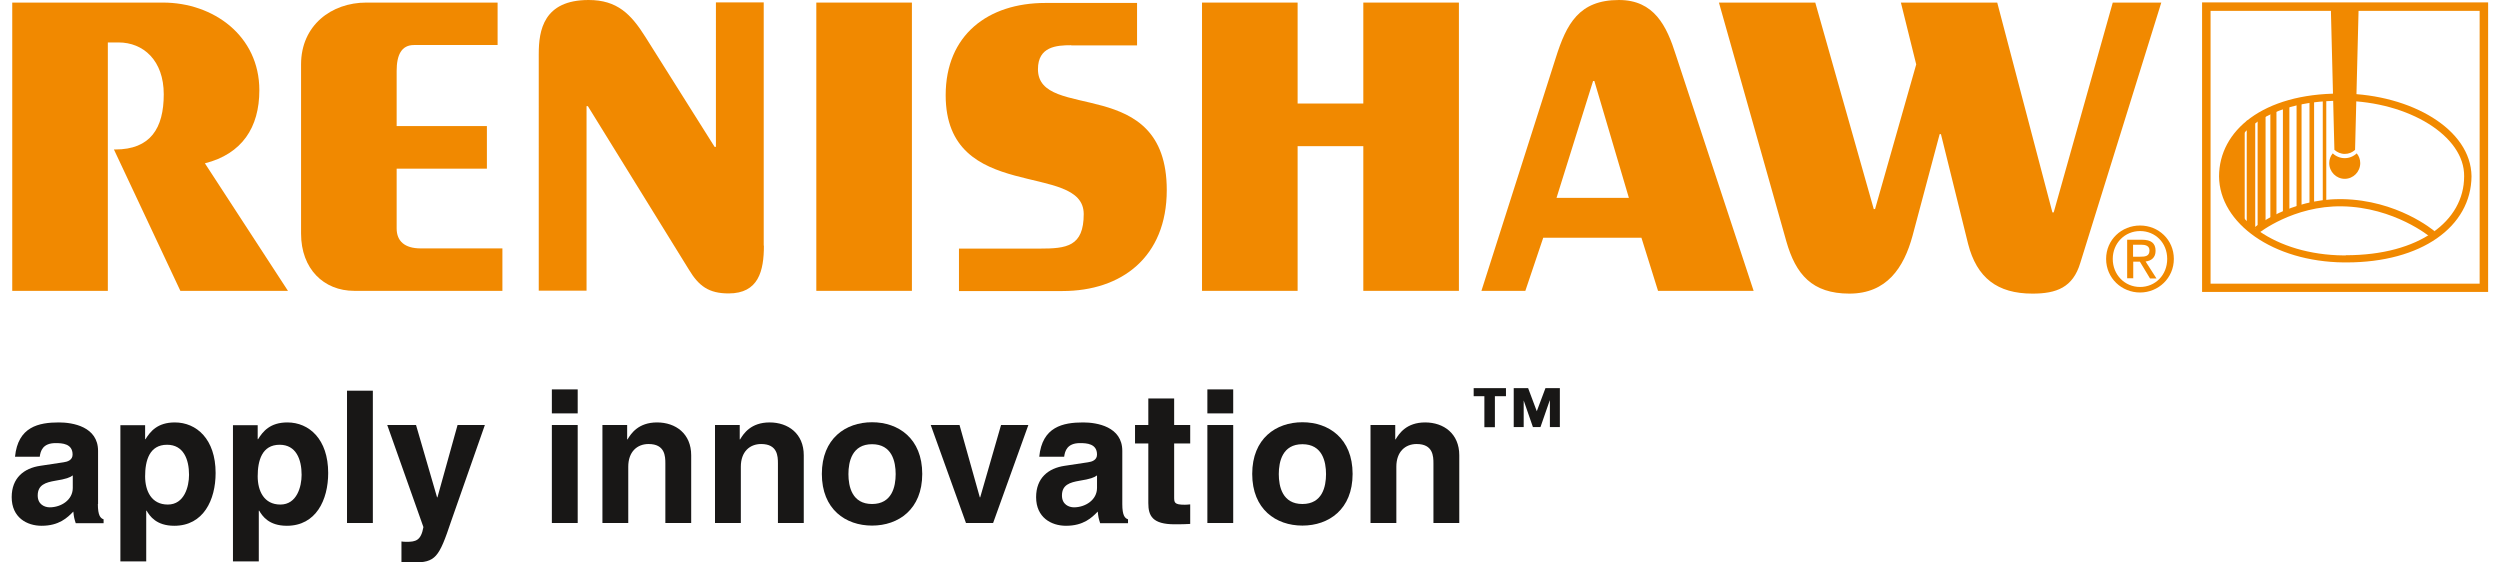 <?xml version="1.0" encoding="UTF-8"?>
<svg xmlns="http://www.w3.org/2000/svg" id="Ebene_2" viewBox="0 0 134.18 30.48" width="200" height="45">
  <defs>
    <style>
      .cls-1 {
        fill: #f18900;
      }

      .cls-2 {
        fill: #181716;
      }
    </style>
  </defs>
  <g id="Ebene_1-2" data-name="Ebene_1">
    <g>
      <path class="cls-2" d="M3.3,25.76c-.14.11-.37.2-.95.29-.52.09-.95.22-.95.8,0,.49.38.64.65.64.62,0,1.25-.4,1.25-1.05v-.68ZM4.66,27.31c0,.63.14.77.31.83v.21h-1.51c-.08-.25-.1-.33-.13-.63-.32.33-.77.77-1.72.77-.8,0-1.62-.45-1.62-1.55,0-1.04.66-1.57,1.55-1.7l1.26-.19c.22-.03.49-.12.49-.42,0-.59-.56-.62-.92-.62-.7,0-.82.43-.86.74H.17c.16-1.63,1.29-1.86,2.38-1.86.75,0,2.12.23,2.12,1.54v2.88Z"/>
      <path class="cls-2" d="M8.45,27.34c.9,0,1.15-.98,1.15-1.61,0-.84-.3-1.63-1.19-1.63-.96,0-1.19.86-1.19,1.71,0,.79.34,1.53,1.23,1.53M7.22,23.8h.02c.26-.42.65-.91,1.59-.91,1.17,0,2.21.9,2.21,2.74,0,1.46-.66,2.86-2.24,2.86-.98,0-1.33-.53-1.5-.82h-.02v2.75h-1.4v-7.38h1.34v.77Z"/>
      <path class="cls-2" d="M14.55,27.34c.9,0,1.15-.98,1.15-1.61,0-.84-.3-1.63-1.19-1.63-.96,0-1.19.86-1.19,1.71,0,.79.34,1.53,1.23,1.53M13.32,23.8h.02c.26-.42.65-.91,1.59-.91,1.17,0,2.21.9,2.21,2.74,0,1.46-.66,2.86-2.24,2.86-.98,0-1.33-.53-1.5-.82h-.02v2.75h-1.4v-7.38h1.34v.77Z"/>
      <rect class="cls-2" x="18.16" y="21.17" width="1.4" height="7.17"/>
      <path class="cls-2" d="M23.8,28.25c-.66,1.97-.84,2.23-2.06,2.23-.19,0-.43-.01-.63-.02v-1.12c.06.01.15.02.27.02.51,0,.79-.07.92-.8l-1.96-5.53h1.56l1.14,3.92h.02l1.09-3.92h1.48l-1.83,5.22Z"/>
      <path class="cls-2" d="M30.66,28.34h-1.4v-5.31h1.4v5.31ZM30.66,22.4h-1.4v-1.3h1.4v1.3Z"/>
      <path class="cls-2" d="M36.81,28.34h-1.4v-3.23c0-.39-.02-1.05-.91-1.05-.62,0-1.1.42-1.1,1.23v3.05h-1.4v-5.31h1.34v.78h.02c.19-.32.59-.92,1.6-.92s1.85.61,1.85,1.78v3.68Z"/>
      <path class="cls-2" d="M42.91,28.34h-1.4v-3.23c0-.39-.02-1.05-.91-1.05-.62,0-1.1.42-1.1,1.23v3.05h-1.4v-5.31h1.34v.78h.02c.19-.32.59-.92,1.6-.92s1.85.61,1.85,1.78v3.68Z"/>
      <path class="cls-2" d="M46.61,24.07c-1.08,0-1.28.94-1.28,1.62s.2,1.62,1.28,1.62,1.28-.94,1.28-1.62-.2-1.62-1.28-1.62M46.61,28.48c-1.43,0-2.72-.88-2.72-2.8s1.29-2.8,2.72-2.8,2.72.88,2.72,2.8-1.29,2.8-2.72,2.8"/>
      <polygon class="cls-2" points="53.17 28.34 51.7 28.34 49.79 23.03 51.35 23.03 52.45 26.95 52.47 26.95 53.6 23.03 55.08 23.03 53.17 28.34"/>
      <path class="cls-2" d="M58.8,25.76c-.14.11-.37.2-.95.29-.52.09-.95.22-.95.8,0,.49.38.64.65.64.62,0,1.25-.4,1.25-1.05v-.68ZM60.17,27.31c0,.63.14.77.31.83v.21h-1.51c-.08-.25-.1-.33-.13-.63-.32.33-.77.77-1.72.77-.8,0-1.62-.45-1.62-1.55,0-1.04.66-1.57,1.55-1.7l1.26-.19c.22-.03.49-.12.49-.42,0-.59-.56-.62-.92-.62-.7,0-.82.43-.86.74h-1.35c.16-1.63,1.29-1.86,2.38-1.86.75,0,2.12.23,2.12,1.54v2.88Z"/>
      <path class="cls-2" d="M62.98,23.03h.87v1h-.87v2.89c0,.31,0,.43.58.43.09,0,.19-.01.29-.02v1.06c-.22.01-.44.02-.66.02h-.18c-1.21,0-1.43-.46-1.43-1.15v-3.23h-.72v-1h.72v-1.44h1.4v1.44Z"/>
      <path class="cls-2" d="M66.18,28.34h-1.4v-5.31h1.4v5.31ZM66.18,22.4h-1.4v-1.3h1.4v1.3Z"/>
      <path class="cls-2" d="M69.93,24.07c-1.08,0-1.28.94-1.28,1.62s.2,1.62,1.28,1.62,1.28-.94,1.28-1.62-.2-1.62-1.28-1.62M69.93,28.48c-1.43,0-2.72-.88-2.72-2.8s1.29-2.8,2.72-2.8,2.72.88,2.72,2.8-1.29,2.8-2.72,2.8"/>
      <path class="cls-2" d="M78.43,28.34h-1.4v-3.23c0-.39-.02-1.05-.91-1.05-.62,0-1.1.42-1.1,1.23v3.05h-1.4v-5.31h1.34v.78h.02c.19-.32.59-.92,1.6-.92s1.85.61,1.85,1.78v3.68Z"/>
      <path class="cls-1" d="M.02.14h8.17c2.73,0,5.22,1.8,5.22,4.75,0,2.02-.94,3.45-2.95,3.96l4.5,6.91h-5.83l-3.6-7.66h.07c1.91,0,2.63-1.15,2.63-2.99s-1.11-2.81-2.45-2.81h-.58v13.46H.02V.14Z"/>
      <path class="cls-1" d="M25.74,9.14h-4.89v3.24c0,.68.43,1.08,1.3,1.08h4.43v2.3h-8.03c-1.65,0-2.88-1.19-2.88-3.1V3.49c0-2.12,1.65-3.35,3.53-3.35h7.12v2.3h-4.53c-.68,0-.94.54-.94,1.4v2.99h4.89v2.3Z"/>
      <path class="cls-1" d="M40.75,13.31c0,1.37-.29,2.59-1.91,2.59-1.08,0-1.62-.4-2.16-1.3l-5.47-8.85h-.07v10h-2.59V2.92c0-1.26.25-2.92,2.7-2.92,1.55,0,2.3.76,3.09,2.02l3.74,5.94h.07V.13h2.59v13.18Z"/>
      <rect class="cls-1" x="43.59" y=".14" width="5.18" height="15.62"/>
      <path class="cls-1" d="M57.4,2.45c-.79,0-1.8.07-1.8,1.3,0,2.88,6.98.22,6.98,6.55,0,3.63-2.45,5.47-5.65,5.47h-5.61v-2.3h4.39c1.44,0,2.37-.11,2.37-1.87,0-2.88-7.48-.54-7.48-6.44,0-3.27,2.3-5,5.4-5h4.97v2.3h-3.56Z"/>
      <polygon class="cls-1" points="64.49 15.76 64.49 .14 69.67 .14 69.67 5.61 73.23 5.61 73.23 .14 78.41 .14 78.41 15.76 73.23 15.76 73.23 7.92 69.67 7.92 69.67 15.76 64.49 15.76"/>
      <path class="cls-1" d="M83.7,10.72h3.92l-1.87-6.33h-.07l-1.98,6.33ZM79.63,15.76l4.03-12.63c.58-1.84,1.26-3.13,3.42-3.13,1.91,0,2.59,1.4,3.09,2.99l4.21,12.77h-5.18l-.9-2.88h-5.32l-.97,2.88h-2.37Z"/>
      <path class="cls-1" d="M97.72.14l3.17,11.19h.07l2.23-7.84-.83-3.35h5.22l2.99,11.37h.07L113.84.14h2.63l-4.39,14.11c-.4,1.33-1.29,1.66-2.59,1.66-1.91,0-3.02-.86-3.49-2.7l-1.47-5.94h-.07l-1.47,5.51c-.47,1.73-1.4,3.13-3.42,3.13s-2.91-1.04-3.42-2.84L92.5.14h5.22Z"/>
      <path class="cls-1" d="M115.32,13.91c.27,0,.51-.02.51-.34,0-.26-.23-.31-.46-.31h-.43v.65h.38ZM114.94,15.08h-.32v-2.09h.8c.49,0,.74.18.74.6,0,.37-.23.54-.54.58l.59.92h-.35l-.55-.91h-.36v.91ZM115.32,15.55c.82,0,1.47-.64,1.47-1.52s-.65-1.51-1.47-1.51-1.48.65-1.48,1.51.65,1.52,1.48,1.52M113.48,14.03c0-1.04.84-1.81,1.84-1.81s1.83.77,1.83,1.81-.84,1.82-1.83,1.82-1.84-.77-1.84-1.82"/>
      <path class="cls-1" d="M119.14,15.37h14.58V.59h-14.58v14.77ZM133.95,15.6v-.23.23ZM118.68,15.83V.13h15.5v15.69h-15.5Z"/>
      <path class="cls-1" d="M126.47,13.83c3.98,0,6.41-1.85,6.41-4.27,0,0,0,0,0-.01.03-2.18-3-4.04-6.53-4.09-.07,0-.14,0-.21,0-4.06.01-6.15,1.92-6.16,4.11-.02,2.21,2.66,4.24,6.38,4.27.04,0,.07,0,.11,0M126.47,14.22s-.08,0-.11,0v-.19s0,.19,0,.19c-3.83-.04-6.74-2.12-6.76-4.66,0-2.48,2.38-4.49,6.55-4.49.07,0,.15,0,.22,0,3.62.06,6.88,1.92,6.91,4.48h0c-.02,2.74-2.72,4.67-6.77,4.67h-.02Z"/>
      <path class="cls-1" d="M131.04,12.84s-1.93-1.61-4.78-1.66c-2.64-.04-4.49,1.44-4.51,1.45l-.24-.3c.08-.06,1.95-1.54,4.64-1.54.04,0,.08,0,.12,0,2.99.05,4.94,1.68,5.02,1.75l-.25.29Z"/>
      <rect class="cls-1" x="125.22" y="5.38" width=".19" height="5.53"/>
      <rect class="cls-1" x="123.8" y="5.51" width=".27" height="5.78"/>
      <rect class="cls-1" x="123.06" y="5.76" width=".35" height="5.74"/>
      <rect class="cls-1" x="121.69" y="6.19" width=".43" height="6.13"/>
      <rect class="cls-1" x="124.5" y="5.46" width=".25" height="5.58"/>
      <path class="cls-1" d="M120.96,7.07s-2.38,2.4.03,4.95v-5.02"/>
      <path class="cls-1" d="M126.41,8.57c-.25,0-.48-.1-.65-.26-.12.14-.19.33-.19.53,0,.47.38.85.84.85s.84-.38.84-.85c0-.2-.07-.39-.19-.53-.17.16-.4.26-.65.26"/>
      <path class="cls-1" d="M127.16.54h-1.5l.19,7.58c.15.13.34.22.56.22s.41-.08.56-.22l.19-7.58Z"/>
      <rect class="cls-1" x="121.1" y="6.54" width=".46" height="5.82"/>
      <rect class="cls-1" x="122.38" y="5.86" width=".33" height="6.05"/>
      <path class="cls-2" d="M82.62,22.31l.48-1.28h.78v2.11h-.54v-1.44h-.01l-.5,1.44h-.41l-.5-1.44h0v1.44h-.54v-2.11h.78l.48,1.28ZM80.95,21.47h-.59v1.68h-.57v-1.68h-.58v-.44h1.75v.44Z"/>
    </g>
  </g>
</svg>
